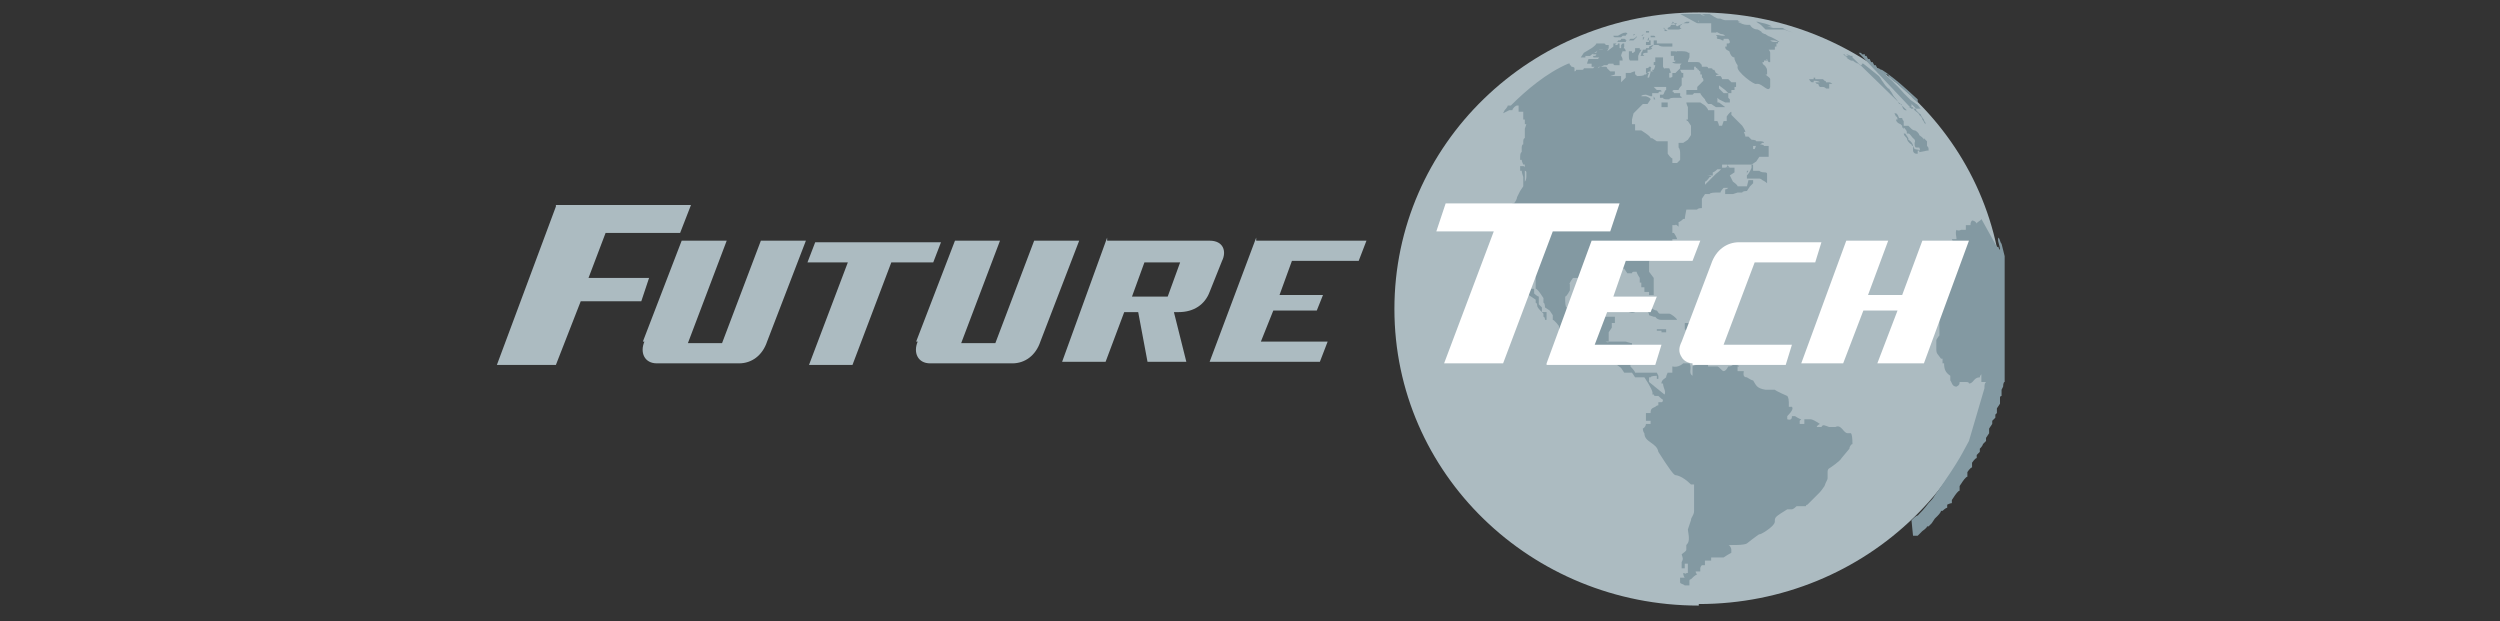 <svg xmlns="http://www.w3.org/2000/svg" xmlns:xlink="http://www.w3.org/1999/xlink" id="Layer_1" viewBox="0 0 161 40"><rect x="0" y="0" width="161" height="40" fill="#333333" stroke="none"/><defs><style>      .st0 {        fill: #fff;      }      .st1 {        fill: #acbbc1;      }      .st2 {        fill: #8399a2;      }    </style></defs><path class="st1" d="M109.4,38.9c10.8,0,19.6-8.5,19.6-19.1S120.2.8,109.4.8s-19.6,8.5-19.6,19.1,8.8,19.1,19.6,19.1Z"></path><g><path class="st2" d="M105.7,2.9h.1-.1Z"></path><path class="st2" d="M105.8,3.5h0c0-.1.2-.1.2-.1h.1v-.2c.1,0,.3,0,.3-.1h-.4c0,.1,0,.1-.2.1,0,0,0,.1-.1.2,0,.1,0,.2-.1.2h.3c0,0,0,0,0,0Z"></path><path class="st2" d="M105.8,2.6h0c0-.1,0-.1,0-.1,0,0,0,.1,0,.1h0c0,0,.1-.2.1-.2h-.1c0,.1,0,.1,0,.1h0c0,.1,0,.1,0,.1h.3c0,0,0-.1.1-.2h.1-.1q0,0,0,0s0,.3-.1.2h-.1Z"></path><path class="st2" d="M105.3,2.7h0q0,0,0,0h0-.1Z"></path><path class="st2" d="M109.4,1.3h0c0,.1,0,.1,0,.1h-.1c0,.1,0,.1.1.1h.3q0,0,0,0h0s.1,0,.2,0h0q0,0,0,0h.3q0,.1,0,.2h0v.2h0v.2h.3c.1-.1.2.1.4.1h0c.1,0,.2.1.2.1h-.2c-.1,0-.3-.1-.4,0,0,0,.1,0,.1.1h0s-.1,0,0,.1c0,0,.2,0,.3.1h0c0,0,.1,0,.1,0,0,0,0,0,0-.1h-.2.5c0,0,.1.1.1.2h0c0,.1-.1.1-.1.1h-.1v.2h-.1c0,.3.3.2.3.4h0s.1.3.3.3h0c0,.1,0,.1,0,.1.1.3.2.4.2.4h0q0-.1,0-.1s0,.1,0,.2h0c-.1.3,1.1,1.2,1.2,1.1h.1c.3,0,.7.6.8.2h0c0-.3,0-.4,0-.5s-.2-.2-.3-.3h0s0,0,0,0h.1v-.2h0c0-.1,0-.2-.1-.3,0-.1-.2-.1-.2-.3h.1s0,0,0-.1h.2c0,0,0-.1-.1-.1h.1c0,0,0,.1.1.2h.1v-.2h0v-.2h0v-.2h0c0,0,0-.1-.1-.2h0c.2,0,.3,0,.4,0v-.2h.1c0,0,0-.1,0-.2h.1c0,0,0-.1,0-.1h0c0,0-.1,0-.2,0h0c-.1,0-.2,0-.3-.1h0c0,0,0,0,.1,0h0c.1,0,.3,0,.4.1h0c0,0,0,0,.1,0,0,0-.4-.3-.8-.4h.1s-.1,0-.2-.1h0c-.1,0-.2-.1-.3-.1h0q0,0-.1,0h0s0,0,.1,0h.1c0,0-.1-.1-.3-.2h-.1.1c-.2,0-.4-.1-.5-.3h0s0,0-.2,0c-.2,0-.4-.1-.6-.2h.1c0,0,.2.1.3.1h0c-.1,0-.3-.1-.4-.2h-.2s-.1,0-.1,0h0s-.2,0-.3,0h0c0,0-.2,0-.2,0,0,0-.1,0-.3-.1h0c0,0-.1,0-.1,0h0c-.2,0-.4-.2-.6-.3h-.2,0c-.1,0-.2,0-.2,0h-.4c0,0,.1,0,.2,0h-.1.1c0,0,.1,0,.3.1-.1,0-.2,0-.3-.1h-.1c-.1,0-.2,0-.3,0h.3-.5.1-.6.1-.3.1-.2.2-.2.1c0,0,0,0,0,0h0c0,0,1.1.6,1.1.6Z"></path><path class="st2" d="M107.8,1.5h.2c0,0,0,0,0,0h.3q0,0,0,0h0s0,0-.1,0h.1-.4c0,0,0,0,0,0h-.1c0,0,0-.1-.1-.1h0v.2h.1-.1c0-.1-.1-.1-.1-.1h0,.2-.1c0,0,.1,0,.3,0h0c0,0-.1.1-.1.1h-.3c0,.1,0,.1-.2.2h0c0,.1,0,.1.1.1h.6c.1,0,.2-.1.2-.1h-.1c0,0,0-.1,0-.1h0c0-.1.1-.1.1-.1h0c0-.1.1-.1.1-.1h0c0,0,0,0-.1,0h0s0,0,0,0h.3c0,0,.1,0,.1,0h0s.1,0,.1-.1h-.1.1-.2c0,0,0,0,0,0h0l-.6.3Z"></path><path class="st2" d="M104.6,3.3h.1c0-.1-.1-.2-.1-.2h-.1v.2h.1Z"></path><path class="st2" d="M105.6,3.1h-.2c0,0-.1,0-.1,0h0v.2c-.2.2-.2.1-.2,0h-.2v.2h0s0,0,0,.1h0c0,.1,0,.3.1.3,0,0,.1,0,.2,0h.3v-.3h0c.1-.3.2-.3.2-.4h-.1Z"></path><path class="st2" d="M107.1,2.2h0c0,0-.1,0-.1,0h-.1c0,0,.1,0,.1,0h.1Z"></path><path class="st2" d="M106.6,2.1h.1c0-.1,0-.1,0-.1,0,0,0,0,0,0h0c0,.1,0,.1,0,.1Z"></path><path class="st2" d="M106.2,2.7h-.2q0,.2,0,.2h.3v-.3h-.1Z"></path><path class="st2" d="M106.2,2.1h-.1.1Z"></path><path class="st2" d="M107,1.7h0q0,0,0,0h0,0Z"></path><path class="st2" d="M106.1,2.1h.1c0,.1,0,.1,0,.1h0v-.2h0c0,0-.2,0-.2,0h0c0,0,0,.1,0,.1h-.1.1Z"></path><path class="st2" d="M106.7,2.1h-.1c0,0,.2,0,.2,0h0-.2,0Z"></path><path class="st2" d="M106.6,2.4h0c0-.1-.1-.1-.1-.1h-.2c0,.1,0,.1,0,.1h.3Z"></path><path class="st2" d="M106.5,2.9h.3c0,0,.1.1.3.1h.3c.2,0,.3,0,.3,0h0v-.2h-1v-.2h0c0,0,0,0-.1,0h-.1v.3c-.1,0-.3.1-.3.1h0v.2h0l.2-.2Z"></path><path class="st2" d="M111.3,1h-.1.1Z"></path><path class="st2" d="M107.1,1.8h.2c0,0,0,0,0,0h-.1c0,.1,0,.2,0,.2h.1c0,0,0,0,0,0h0c0,0,0,0,0,0h0c0-.1,0,0,0,0h0s0,0,0,0h-.3q0,0,0,0h0c0,0,.4,0,.4,0Z"></path><path class="st2" d="M107.9,3.5h.1c0,0,.2-.1.2-.1h-.1c0-.1-.3-.1-.3-.1h-.2v.3h.3,0Z"></path><path class="st2" d="M112.6,11s-.1.1-.1.2h0v.3h.8c0,0,.1,0,.2.1.2.1.3.2.3.2h0s0,0,0-.3v-.3h0c0-.1-.1-.1-.2-.1,0,0-.2,0-.3-.1h0c0,0-.1,0-.3,0h-.1v-.2h0v-.2h0s-.1,0-.1,0h0v.2h0s-.1.3-.3.5h0v-.3Z"></path><path class="st2" d="M111.5,1.2h.2-.4.2Z"></path><path class="st2" d="M113.1,1.4h0,.3-.2,0,0,.1-.1.2-.3.1c.3.1.6.1.9.3-.1,0-.2,0-.3,0,0,0,.4.1.4.1h-.2.3s-.2,0-.3,0h-.1.3,0,.4-.1.3c.3.2.4.2.7.3h0s-.4-.1-.6-.2c-.1,0-.2,0-.3,0h-.4c.3,0,.6,0,.8,0h-.2.3c0,0,0,0-.1,0h-.4c-.1,0-.3,0-.4,0h-.5l-.3-.3Z"></path><path class="st2" d="M112.6,1.3h-.3.3-.2,0c.3,0,.3,0,.4,0h-.3.8-.1s-.1,0-.4,0h-.3Z"></path><path class="st2" d="M111.7,1.2h0Z"></path><path class="st2" d="M112.7,1.4h.1-.1Z"></path><path class="st2" d="M116.8,5.2h0c.1,0,.3,0,.4.1h-.3s0,0,.1.1h.1c0,0,0,.1.1.2h.1c0,0,.1,0,.1,0h0q.1,0,.2.1h.2v-.2h0s0-.1,0-.1h.2s-.1-.1-.2-.1c0,0,0,0-.1,0h-.1s0-.1-.1-.1c0,0,0,0-.1-.1h-.1c0,0-.1,0-.2,0s0,0,0,0,0,0,0,0h-.2c0-.1,0,0,0-.1,0,0,0,0-.1,0h0s0,0,0,.1h-.3c0,0,.1.2.2.2h.1Z"></path><path class="st2" d="M113.1,1.4h0Z"></path><path class="st2" d="M112.1,1.2h-.4.3,0,.3-.2.5-.4Z"></path><path class="st2" d="M111.7,1.2h0Z"></path><path class="st2" d="M111.7,1.2h0,0Z"></path><path class="st2" d="M111.9,1.2h0Z"></path><path class="st2" d="M112.1,1.2h-.2.2,0Z"></path><path class="st2" d="M111.5,1.2h0Z"></path><path class="st2" d="M111.8,1.2h0Z"></path><path class="st2" d="M111.7,1.2h0,0Z"></path><path class="st2" d="M104.2,2.5h-.2c0,0,.3,0,.3,0h-.1,0Z"></path><path class="st2" d="M123.1,6.6h0Z"></path><path class="st2" d="M105.9,2.2h0c0,0-.1,0-.2.1h.1c0-.1,0-.1,0-.1Z"></path><path class="st2" d="M122.7,6.3h0s.1,0,.2.1h0c0,0-.1-.1-.1-.1Z"></path><path class="st2" d="M120.2,4.3h0Z"></path><path class="st2" d="M127.9,13.7h0Z"></path><path class="st2" d="M122.1,5.7s0,0,.1.1c.3.3.6.4.9.8h0c-.4-.4-.6-.6-1-.8h0Z"></path><path class="st2" d="M125.2,8.8h0Z"></path><path class="st2" d="M123.1,33.5c.1-.1.3-.3.4-.3.2-.2.4-.4.7-.8.1-.1.3-.3.4-.5,1.7-2.4,1.8-2.8,2.2-3.5h0c.1-.3.4-1.4,1-3.4,0-.2,0-.3.1-.4-.1,0-.2,0-.3,0v-.5h0s-.1.1-.1.2h0c-.4,0-.4.4-.7.4h0c0-.1-.1-.1-.3-.1h-.3c0,.1,0,.2-.2.3-.3,0-.3-.3-.4-.4v-.3c-.3-.2-.4-.4-.4-.8h-.1c0-.1,0-.2,0-.3h-.1c-.2-.3-.3-.3-.3-.6h0v-.6c0,0,.1-.2.2-.3v-.2c0-.6,0-.9,0-1.1h0c-.1-.1-.3-.1-.4-.1v-.3c.1-.6.2-1,.2-1h.1c.4-.4,0-1,.5-1.3,0-.2.1-.3.1-.6h.2v-.2c0-.3,0-.6-.1-.8,0-.1.1-.1.3-.1,0-.2,0-.3-.1-.5h.3c0-.2-.1-.4,0-.6h0c0,0,.1.1.3,0h.2c0,0,.1,0,.1,0v-.3c0,0,.2,0,.3,0,0-.1,0-.2.1-.3,0,0,.2,0,.3.2,0-.1.3-.2.3-.3l1,1.8h.1s0,.1.1.2h0c0-.3-.2-.6-.1-.8.1.1.1.3.2.4l.2.8v.4c0,0,0,.3,0,.3v.3c0,0,0,.3,0,.3v5.3h0v.5c0,0,0,.2,0,.2v.2c0,0,0,.3,0,.3v.3c-.1,0-.1.3-.1.3,0,0-.1.2-.1.2v.4c-.1,0-.1.1-.1.1h0v.4c0,0-.2.3-.2.3v.3c0,0-.1.1-.1.1v.2c0,0-.2.2-.2.2v.2c0,0-.2.3-.2.3v.3c0,0-.2.3-.2.3v.2c0,0-.2.2-.2.2h0c0,.1-.2.3-.2.3v.2c0,0-.2.2-.2.2v.2c-.1,0-.3.3-.3.3v.3c-.1,0-.3.3-.3.3v.3c-.1,0-.3.3-.3.3l-.2.3v.3c-.1,0-.3.3-.3.3l-.2.3v.2c-.1,0-.3.1-.3.1v.2c-.1,0-.3.2-.3.2h-.1c0,.1-.2.3-.2.3l-.2.2-.2.3-.2.2h-.1c0,.1-.3.3-.3.3l-.3.3h-.3Z"></path><path class="st2" d="M122.8,7.1h0c0,0,0,.1,0,.1h0s0,0,0-.1h-.3.3Z"></path><path class="st2" d="M123.1,7h0c0-.2,0-.3,0-.3,0,0,0,0,.3.3.2,0,.3,0,.3,0-.1-.1-.2-.3-.3-.3h0c-.1-.1-.3-.2-.4-.3-.1-.1-.3-.3-.4-.4,0,0-.5-.6-1.3-1.3h0s.1,0,.1.1h0,.2c0,.1.1.2.2.3h0c.2.2.3.2.4.3h0c0,0,.4.4.9.8h0c0,.1.3.3.4.4h0s0,0,0-.1h0q0-.1,0-.1c-1.1-1-1.2-1.1-2-1.7l-.3-.2c0,0-.1,0-.2-.1h-.1c0,0-.1-.2-.1-.2h-.1c0,0-.1-.2-.1-.2h-.1c0,0-.1-.2-.1-.2h-.1c0,0-.1-.2-.1-.2h-.1c0,0,0-.1,0-.1h-.2c0-.1-.1-.1-.1-.1h-.1"></path><path class="st2" d="M122.8,7.1h-.1c-.3-.1-.1-.5-.4-.4h0c-.1-.3-.3-.4-.4-.6h0c-.1-.2-.2-.3-.2-.3h0c0,0,0-.1-.1-.1h0c-.3-.3-.3-.4-.4-.5h0c0,0-.1-.2-.2-.3h0s-1-.8-1-.8h-.1,0c0,.1,0,.1,0,.1h0s0,0,0,0h0s0,0,0,0h0s-.1,0-.2-.1h0s-.1,0-.2-.1c.2.1.3.2.3.2h0c0,0-.1,0-.1-.1,0,0-.1-.1-.2-.1.1,0,.2.1.2.1-.1,0-.3-.2-.4-.2,0,0,0,0-.1,0,.2,0,.3.1.4.2,0,0,0,0-.3-.2h0s0,0-.1,0c0,0-.2-.1-.3-.2h0c0,0,.1,0,.1,0h0s-.2-.1-.3-.2h.1c0,.1.1.1.3.2h0s-.1,0-.3-.1h.3s-.1,0-.2-.1h0c0,0,.1,0,.3.1h.1c0,0,0,.1,0,.1"></path><path class="st2" d="M124.1,9.7s0,0,.1,0h0c0-.2,0-.2-.1-.3h0v-.2h0s0,0,0-.1c0,0-.1-.1-.2-.2h0s0,.1,0,.1c0,0,0-.1-.3-.3h0c0-.1-.2-.3-.3-.3h0c0,0-.1,0-.2-.1,0,0-.1-.1-.2-.2,0,0-.1,0-.3,0h0c0-.1,0-.3,0-.3,0,0-.1-.1-.1-.2h-.2c-.1-.3-.2-.3-.2-.3h-.1s0,0,.1.2c0,0,.1,0,.1.2h-.1s0,.2.3.3h0s0,0,.1.1h0c0,.1,0,.1.1.2h0s0,0,0-.1c0,0,.2.2.2.3h0c0,0,0,.1,0,.1h.1c.1,0,.2.2.3.3,0,0,.2.1.1.3h-.1q0,0,0,0c0,0,.1,0,.1,0h0c0,.1,0,.3.1.3h.2s.1.2,0,.2h0c0,.2,0,.3,0,.3h0q0,0,0,0h0,0q0-.1,0-.1h0c0,0,0-.1,0-.1Z"></path><path class="st2" d="M121.8,7.5h0q0-.1,0,0h0v.2h0c0,0,0-.1,0-.1Z"></path><path class="st2" d="M123.2,9.4h0c0-.1-.1-.3-.3-.4,0,0,0,0,0-.1h0c0,0-.2-.3-.2-.3h0c0,0,0,0-.1,0h0c0,.1.1.2.2.3h0c0,.1.1.3.3.4h0s0,.1.1.1h0c0,.1,0,.2,0,.3h0c0,.1.1.2.2.2h.1v-.2h.3c0,0-.5-.1-.5-.1Z"></path><path class="st2" d="M123.4,7.1c0,0,.1.1.2.2s.1,0,.1.1h0c0,0,.1.2.2.3,0,0,0,.1.1.2h0s0,0,0,.1h0c-.1-.1-.1-.2-.2-.3h0c0,0,0-.1-.1-.2h0s0,0-.1-.1h0c0-.1-.2-.2-.3-.3,0,0-.1-.1-.1-.2,0,0-.2,0-.3,0,0,0,.1,0,.2.1h.3Z"></path><path class="st2" d="M103.5,3.3h0c0,0,.1-.2.1-.2h-.3c0,0-.1.1-.1.1h-.3c0,0-.1.2-.1.2h-.2c0,0,0,.1,0,.1h.3-.1c0,.1-.1.1-.1.1h-.1c0,.1,0,.1.1.1h.3q0,0-.1.1h-.6c0,0-.1.3-.1.3h.3v.2c0,0,0,0,0,0h.6c0,0,.2-.1.2-.1h.2c0,0,.1-.1.1-.1h.3c0,.1.1.1.1.1h.3v-.3h.2c0-.2-.1-.3-.1-.3h0c0-.1.1-.3.1-.3h0c0,0,.1-.3.1-.3h0v-.2h-.1s0,0-.1.1h0c0,0,0,.2,0,.2h-.1,0v-.3h-.1q0,.1-.1.1h-.2c0,0,.1,0,.1,0,0,0,.1-.1.1-.1h-.2c0,0,0,0,0,0v.2Z"></path><path class="st2" d="M104,2.4h.4c0,0,.1-.1.1-.1h-.1c0,0,0,0,0,0h.3c0-.1.1-.1.1-.1h0c0-.1-.1-.1-.1-.1h0c-.2,0-.3.1-.5.2h-.3c0,.1.1.1.1.1h0Z"></path><path class="st2" d="M105,2.2h-.1.1Z"></path><path class="st2" d="M102.8,4.6h.6c0-.1-.3-.1-.3-.1,0,0-.3.1-.3.1Z"></path><path class="st2" d="M102.1,3.6h.3c.1-.1.3-.2.6-.4h.3c0,0,.2-.1.2-.1h.1v-.2h-.2c0-.1-.1-.1-.1-.1h-.5c0,.1-.3.3-.3.3l-.5.3h0c0,0-.2.3-.2.3h.3c0-.1,0,0,0,0Z"></path><path class="st2" d="M105.4,2.1h0c0,0,.1,0,.1,0h0Z"></path><path class="st2" d="M106.2,24.6v-.3h.1c0-.1.4-.1.4-.1v.2h.1v-.2c0,0-.1-.2-.1-.2h-1.4c0-.1-.3-.4-.3-.4v-1c.1,0,.1-.3.1-.3v-.2c-.1,0-.4-.1-.4-.1h-1.1c0,.1-.2,0-.2,0h.2v-.6c0,0,.2-.3.2-.3v-.3h.2v-.4h-.1c0,0-.5,0-.5,0h-.3c0,0-.1.3-.1.3v.3c-.1,0-.3.3-.3.3h-.6c0,.1-.4.1-.4.1l-.2-.2-.3-.2v-.3c-.1,0-.3-.3-.3-.3v-.6c-.1,0-.1-.4-.1-.4v-.3c.1,0,.3-.4.3-.4v-.4c-.1,0,.2-.4.2-.4h.3l.3-.2.3-.2h.6c0,.1.2.1.2.1,0,0,.1.1.1.1h.4v-.4h1.1l.2.3h.3c0-.1.1-.1.1-.1h.2c0,.1.2.4.2.4v.3h.1v.3h.2v.3c0,0,.3,0,.3,0v.2h.3v-.4c0,0,0-.3,0-.3v-.4c0,0-.3-.4-.3-.4v-.6c0,0,0-.2.1-.3l.2-.3h.3c0-.1.3-.4.3-.4l.3-.2h.3v-.3h.3c0-.1-.2-.4-.2-.4h-.1v-.3c0,0,0-.2,0-.2h.2c0-.1.2.1.2.1v-.3c.1,0,.3-.2.3-.2h.1c0-.1.1-.6.1-.6h.7c0-.1.3-.1.3-.1v-.2c0,0,0-.4,0-.4l.2-.3h.3c0-.1.4-.1.4-.1h.3c0-.1.2-.3.2-.3h.8s0,0-.1,0h-.4s-.1.1-.2.1v.3h.2c0,0,.2,0,.2,0h.1c0,0,.3-.1.3-.1h.3c0-.1.3-.1.3-.1l.2-.3.2-.2v-.2h-.3c0,0-.1.4-.1.4h-.6c0-.1-.3-.3-.3-.3l-.2-.4.3-.2v-.3h-.8c0,.1-.4.4-.4.4l-.4.4-.3.3v-.2c.1,0,.3-.3.3-.3h.1c0-.1-.3-.1-.3-.1,0,0,.4,0,.4,0v-.2c.1,0,.3-.2.3-.2h.3v-.3h.3c.1,0,.3,0,.4,0h1.2l.3-.2.2-.3h.6v-.3c0,0,0-.1,0-.1h0v-.3h-.3c0-.1-.3-.1-.3-.1h-.2c0,.1-.1.3-.1.3h-.1v-.2h.3c0,0,.3-.2.3-.2h.1c0-.1-.2-.1-.2-.1h-.3c0-.1-.3-.1-.3-.1,0,0-.2-.2-.2-.2h-.2c0-.1-.1-.3-.1-.3h.1c0-.1-.2-.4-.2-.4l-.3-.3-.4-.4v-.2c-.1,0-.3.3-.3.3v.3h-.2c0,0-.1.3-.1.3h-.2c0-.1-.1-.3-.1-.3h-.2v-.7h-.4c0-.1-.2-.3-.2-.3l-.3-.2h-.1c0,0-.3,0-.3,0h-.1c-.1,0-.2,0-.3,0h-.1c0,.1.1.3.1.3v.3h0v.3h0v.2h-.1c0,.1.1.1.1.1,0,0,.2.3.2.3v.6l-.2.3-.3.2h-.3v.3c.1.1.1.3.1.4v.2c0,0,0,.2,0,.2l-.2.2h-.3v-.3c-.1,0-.3-.3-.3-.3v-.8h-.6c0,0-.1,0-.1,0,0,0-.3-.2-.3-.2h-.1c0-.1-.3-.3-.3-.3l-.3-.2h-.4c0,0,0,0,0,0v-.4h-.2v-.3c0,0,.1-.4.1-.4l.3-.3.3-.3h.3c0,0,.2-.3.2-.3h0c0-.1-.3-.2-.3-.2h-.3c0-.1.3-.1.3-.1,0,0,.3.1.3.1h.1v-.2h.3c0,0,.1,0,.1,0h0c0-.1.1-.1.1-.1h.1c0-.1-.1-.1-.1-.1h-.2c0,0-.2-.2-.2-.2h.4c0,0,.1,0,.1,0h.3v-.3h0c0,.1,0,.3,0,.3v.2c-.1,0-.1.2-.2.3h-.2v.2h.2c0,.1.2.1.3.1h.1c0-.1.3-.1.3-.1h.3c0,0,.1,0,.2,0h0c0-.1-.1-.1-.1-.1v-.2h-.4c0-.1-.1-.1-.1-.1h0c0-.1.1-.1.1-.1h0c0,0,.1,0,.2,0h.1c0-.1.2-.3.2-.3h0c0-.1,0-.3,0-.3v-.2h.1c0-.1,0-.3,0-.3h-.1c0,0-.1-.2-.1-.2h.3c0,0,.1,0,.1,0h.1c0,0,.2,0,.2,0h.2v-.2c-.1,0,0,0,0,0h.1c0,.1.1.1.1.1h0c0,.1.1.1.1.1h0c0,.1.1.1.1.1v.2h.1v.2c.1,0,.1.2.1.2l-.2.2-.2.2v.2c0,0-.2,0-.2,0h-.5v.3h.4c0,0,.1-.1.1-.1h.4c0,.1.3.4.3.4h0c0,.1.2.3.2.3h.2l.3.2h.6c0,.1,0,0,0,0l-.4-.3h-.1v-.3c0,0,.1.1.1.1l.4.2h.3c0,0,0,0,0,0v-.2c0,0-.1-.1-.1-.1v-.3c0,0-.3,0-.3,0l-.3-.3h0c0,0,0-.2,0-.2l.4.3.2.2h.2v-.2h.2v-.2h.1v-.3h-.3c0,0-.2-.2-.2-.2h-.3c0,0-.1,0-.1,0h0c0-.1-.1-.2-.1-.2h-.3c0-.1.2-.1.2-.1,0,0-.2-.1-.2-.1h0c0,0-.1-.2-.1-.2h-.1c0-.1-.1-.1-.1-.1h-.3.1c0-.1-.1-.1-.1-.1h-.3c0-.2-.1-.2-.1-.2h0c0-.1-.2-.1-.2-.1h-.2c0,0-.1,0-.1,0h-.3c0-.1.1-.3.1-.3h0c0-.1,0-.3,0-.3h-.3c0,0-.1,0-.1,0h-.1v.2c0,0,0,.1,0,.1h0v.3h0c0-.1,0-.3,0-.3h0c0-.1.2-.3.2-.3h.2c0-.1-.4-.1-.4-.1h-.3c0,.1-.2.3-.2.3v.3c-.1,0,0,0,0,0h.1c0,.1-.1.1-.1.1h-.1c0,.1.3.1.3.1h.3c0,0-.1.1-.1.1h0v.2l-.3.3v.2c-.1,0-.3.1-.3.1h-.1v-.3h.1c0-.1-.1-.3-.1-.3h-.3c0,.1-.1-.1-.1-.1h0v-.2c0,0,0-.1,0-.1h0v-.3h-.5v.3h-.1v.2h.1c0,.1-.1.3-.1.3h-.1c0,.1.1.1.1.1h.2c0-.1,0,0,0,0h-.4c0,.1-.1.4-.1.4h-.1c0-.1.1-.3.1-.3h-.1c0-.1.2-.1.2-.1v-.2c.1,0,0-.1,0-.1h-.1c0,.1-.2.1-.2.1v.3c.1,0,0,.1,0,.1h-.1c0,.1-.4.1-.4.1h-.1c0-.1-.1-.1-.1-.1v-.2c-.1,0-.3.1-.3.1h-.3v.3c0,0-.3.3-.3.3v-.3c0,0,0-.1,0-.1h-.7,0c0,0,.3-.1.3-.1v-.2h-.3l-.2-.2h0c0-.1-.1-.1-.1-.1h-.3c0,0-.1.1-.1.1l.2-.2-.3.2h0l.2-.3h-.3c0,.1-.2.3-.2.3h-.4c0,0-.3.2-.3.2h.3c0-.1.2-.1.2-.1h.1c0,0,.1,0,.1,0h0c0-.1-.3-.1-.3-.1h-.3c0,.1-.1.1-.1.1h-.4c0,.1-.1.1-.1.1v-.2c.1,0,0,0,0,0h0c0-.1-.2-.1-.2-.1h0c0,0,0-.1-.1-.1h0c0,0,0-.1,0-.1h-.1c-1.4.6-2.7,1.7-3.7,2.7h.1-.3c0,.1-.2.3-.2.3h0c0,0-.1.2-.1.2l.4-.2h.2c0-.1.2-.3.3-.3h.1v.2h0v.2h.3v.5h.1v.3h.1c0,0-.1.3-.1.3h0c0,.1,0,.3,0,.3h0c0,0,0,.1,0,.1v.2c-.1,0-.1.2-.1.2v.2c-.1,0-.1.2-.1.2,0,0,0,0,0,0v.3c-.1,0-.1.3-.1.3v.2h.1c0,.1.1.3.1.3h.1v.4c.1,0,.1.1.1.1,0,0,0,.3,0,.3,0,0,0,.2-.1.3v-.4c0,0,0-.1,0-.1h0c0-.1,0-.1,0-.1v-.3c0,0,0,0,0,0h0c0-.1-.1-.1-.1-.1h-.2v.3h.1c0,.1.1.4.1.4v.6c0,0-.2.3-.2.3l-.2.4c0,.1-.1.3-.2.4h-.1c0,.2,0,.3-.1.4v.6c-.1,0-.1.3-.1.3v.4c-.1,0-.1.3-.1.3l.2.2v.6c.1,0,.1.2.1.2v.3h.2v.2c.1,0,.3.1.3.1v.3c.1,0,.1.5.1.5v.4c0,0,.2.2.2.2l.2.3h0c0,.1-.1.3-.1.3v.2c0,0,.3.2.3.2l.3.2v.2c.1,0,.1.2.1.2h0c0,.1.2.3.2.3l.2.2v.2c.1,0,.1.2.1.2h.1v-.5h-.3v-.3l-.2-.2v-.5c-.1,0-.3-.2-.3-.2v-.3h-.2v-.4l-.2-.3v-.3h.4c0,.1.1.3.1.3v.7c.1,0,.3.3.3.3l.2.3v.3c.1,0,.1.3.1.3l.3.2.2.3v.3c.1,0,.4.4.4.4v.3c.1,0,.3.1.3.1h-.2v.3l.3.3.3.3h.3c0,.1.4.4.4.4l.4.2.4.3h.4c0,.1.3.1.3.1h0c0-.1.4-.1.4-.1l.3.2.4.3.2.3h.5c0,0,.2.3.2.3h.4c0,.1,0,0,0,0h.2c.4.6.6,1,.5,1.1h.1c0,.1.1.1.1.1h.2c.3.3.4.3.6.3l.5.3h.3c0,.1,0,.1,0,.1l-.4-.3Z"></path><path class="st2" d="M120,4.2c0,0,.1,0,.1,0h0s-.1,0-.2,0h0Z"></path><path class="st2" d="M105.3,2.2h.2c0,0,.1,0,.1,0h-.4c0,.1,0,.1,0,.1h0Z"></path><path class="st2" d="M104.9,2.6h0c0,0,0,0-.1,0h-.1,0c0-.1-.1-.1-.1-.1h-.2c0,.1-.1.1-.1.1h-.1c0,.1-.1.1-.1.1,0,0,.1,0,.1,0h.4-.4c0,0,0,0,.1,0h.4c0-.1.1-.1.1-.1h.4c0,0,.2-.2.2-.2h0c0,0,0-.1,0-.1h0c0,0,0,0,0,0h0c0,0,0,.1-.2.2h-.2Z"></path><path class="st2" d="M104.3,3.1h.1,0s-.1,0,0,0Z"></path><path class="st2" d="M105.7,2h.2-.3c0,0,.1,0,.1,0h0Z"></path><path class="st2" d="M119.3,27.9h-.3c-.3,0-.4-.6-.8-.4h-.4c-.3-.1-.4-.2-.5,0,0,0-.1,0-.3,0,0,0,0-.1.2-.2-.3-.2-.5-.3-.6-.3h-.1q-.1,0-.3,0v.3h-.3v-.2s0,0,.1-.1h0c0,0-.1,0-.4-.2h-.2c0,.1,0,.3-.3.2v-.2c.3-.3.4-.5.3-.6h-.2v-.3c0-.3-.1-.4-.1-.4,0,0-.7-.3-.8-.4-.2,0-.3,0-.5,0h-.1c-.6-.1-.6-.3-.8-.6,0,0-.1,0-.4-.2h0c-.3,0-.2-.3-.2-.4h-.1c-.2,0-.3,0-.3,0v-.3h.1c0,0,0-.1-.3-.1h-.1q-.1.1-.3.1c-.1.2-.2.3-.3.3-.1,0-.3-.3-.4-.3h-.6v-.2c-.2,0-.3-.3-.6-.1q0,.1-.1.2c-.2,0-.3.1-.3.1,0,.2,0,.4,0,.6-.3-.2,0-.5-.2-.8,0-.1.3-.3.3-.3h-.1c-.2,0-.3,0-.2.3h-.4c0,0-.3.3-.7.2v.4c0,0-.2,0-.3,0q-.1.2-.1.3c-.3.2-.3.3-.3.4h.1c0,.3.3.6,0,.8,0,.3,0,.4-.1.4h-.2v.2s-.1,0-.2.1h0c-.2.1-.3.1-.3.4h-.3v.5h.3v.2c0,0-.2,0-.3,0,0,0,0,.2-.2.3,0,0,0,.2.1.3h0c0,.6.8.6.9,1.2h0c.7,1.1,1,1.5,1.1,1.5,0,0,.4,0,1,.6h.2v.7h0v.2h0v.2h0v.3h0v.3h0c0,.3-.2.4-.2.6-.1.3-.2.6-.2.6h0c.1.6.1.8-.1,1h0v.3c0,.1-.2.2-.3.3.1.3.1.3,0,.5h0v.2h0v.2h.2v-.3h.2q0,.1,0,.1v.5s0,0-.1,0h0q0,0,0,0h0c0,.1-.1,0-.2,0h0c0,.2.1.3.1.3h0q0,0,0,0h0c-.1,0-.2,0-.3,0h0c0,.2,0,.3,0,.3h0q0,0,0,0h0c0,.1.2.1.3.2h.6-.3v-.3h0c0-.1.1-.1.1-.1h0c.1-.1.3-.3.4-.3h0c0,0-.1-.1-.1-.2h0s.1,0,.1,0h.2s0-.1,0-.2c0,0,0-.1.1-.2.1,0,.2,0,.3,0h-.1v-.3h.4q0,0,0,0h0v-.2h.8s.3-.2.5-.3h0v-.2h0c0-.1-.1-.3-.2-.3h0c0,0,.2,0,.2,0,.4,0,.8,0,1-.1.5-.4.8-.6.8-.6h0c0,.1,1-.5,1-.8s0-.3.8-.8h.3s.1,0,.3-.2h.6s0-.1.1-.1c0,0,.3-.3.8-.8,0,0,.1-.1.3-.4h0c.1-.3.2-.4.2-.5h0v-.4c0-.1,0-.2.2-.3,0,0,.6-.4.7-.6l.5-.6c0-.1.1-.3.2-.3q0-.6-.1-.7h-.1Z"></path><path class="st2" d="M107.5,20.2h-.6c-.1,0-.1-.1-.2-.2-.1,0-.3-.1-.4-.2-.1,0-.1,0-.2-.1s0,0-.1,0h-1.2c-.3.2.2.6.5.4,0,0,.1-.1.3-.1h.3s.3,0,.3.3h0c0,0,.3.1.3.1s.1,0,.1,0c0,0,.1.2.4.2h1c0-.1-.4-.4-.5-.4h0Z"></path><path class="st2" d="M107.3,21.2h-.1s0,0-.1,0h-.4s0,0,0,.1h.3c0,.2,0,.1,0,.1h.3v-.3h0Z"></path><path class="st2" d="M111.4,10.8h-.1c-.1,0-.1,0-.1,0h-.3.1s0,0,0,0h0s0,0,.1,0h0q0,0,0,0s.1,0,.2-.2h-.1c0,0,0,0,0,0Z"></path><path class="st2" d="M106.6,6.4h-.3q0,0,0,0h0q0,0,.1,0c.1,0,.1,0,.1,0h0v-.2h0,0Z"></path><path class="st2" d="M107,6.6v.3h.4v-.3h-.4c0,0,0,0,0,0Z"></path><path class="st2" d="M107.9,5h.2v-.2c0,0,0-.1,0-.1h-.4v.3h.2,0Z"></path><path class="st2" d="M110.5,21h-.1c0,0-.1,0-.2,0h0s0,0-.1,0h-.3c-.1,0-.1,0-.2-.1-.1,0-.2-.1-.3-.1h-.8v.4s.2.2.3.3h.1c.2,0,.3-.2.4-.2h1.7s-.1,0-.1,0v-.2h-.4Z"></path></g><path class="st1" d="M41.4,22l2.5-6.5h2.9l-2.5,6.6h2.2l2.5-6.6h2.9l-2.5,6.5c-.3.9-1,1.4-1.8,1.4h-5.3c-.8,0-1.1-.7-.8-1.4Z"></path><path class="st1" d="M54.7,16.9h-2.7l.5-1.3h8.1l-.5,1.3h-2.7l-2.5,6.6h-2.8s2.5-6.6,2.5-6.6Z"></path><path class="st1" d="M59,22l2.5-6.5h2.9l-2.5,6.6h2.2l2.5-6.6h2.9l-2.5,6.5c-.3.9-1,1.4-1.8,1.4h-5.3c-.8,0-1.1-.7-.8-1.4Z"></path><path class="st1" d="M71.3,15.5h6.6c.9,0,1.1.7.8,1.3l-.8,2c-.3.8-1,1.3-2,1.3h-.3l.8,3.2h-2.5l-.6-3.2h-.9l-1.2,3.2h-2.8l2.9-8h0ZM75.2,19.1l.8-2.2h-2.3l-.8,2.2h2.3Z"></path><path class="st1" d="M80.9,15.5h7.1l-.5,1.3h-4.3l-.8,2.2h2.8l-.4,1h-2.8l-.8,2h4.3l-.5,1.3h-7.1l3-8h0Z"></path><path class="st1" d="M35.8,13.2h8.7l-.7,1.8h-4.8l-1.1,2.9h3.9l-.5,1.5h-3.9l-1.6,4.1h-3.8l3.8-10.2h0Z"></path><path class="st0" d="M99.6,23.4l2.9-7.9h7l-.5,1.3h-4.3l-.8,2.3h2.8l-.4,1h-2.8l-.8,2.1h4.3l-.4,1.3h-7Z"></path><path class="st0" d="M109,23.4c-.3,0-.6-.2-.7-.4-.2-.3-.2-.6,0-1l1.9-5c.3-.9,1-1.4,1.8-1.4h5.3l-.4,1.3h-3.9l-2,5.3h4.4l-.4,1.3h-6Z"></path><path class="st0" d="M120.9,23.4l1.3-3.4h-2.2l-1.3,3.4h-2.7l2.9-7.9h2.7l-1.3,3.5h2.2l1.3-3.5h3l-2.9,7.9h-3Z"></path><path class="st0" d="M93,23.4l3.2-8.5h-3.7l.6-1.8h11.2l-.6,1.8h-3.7l-3.2,8.5s-3.8,0-3.8,0Z"></path></svg>